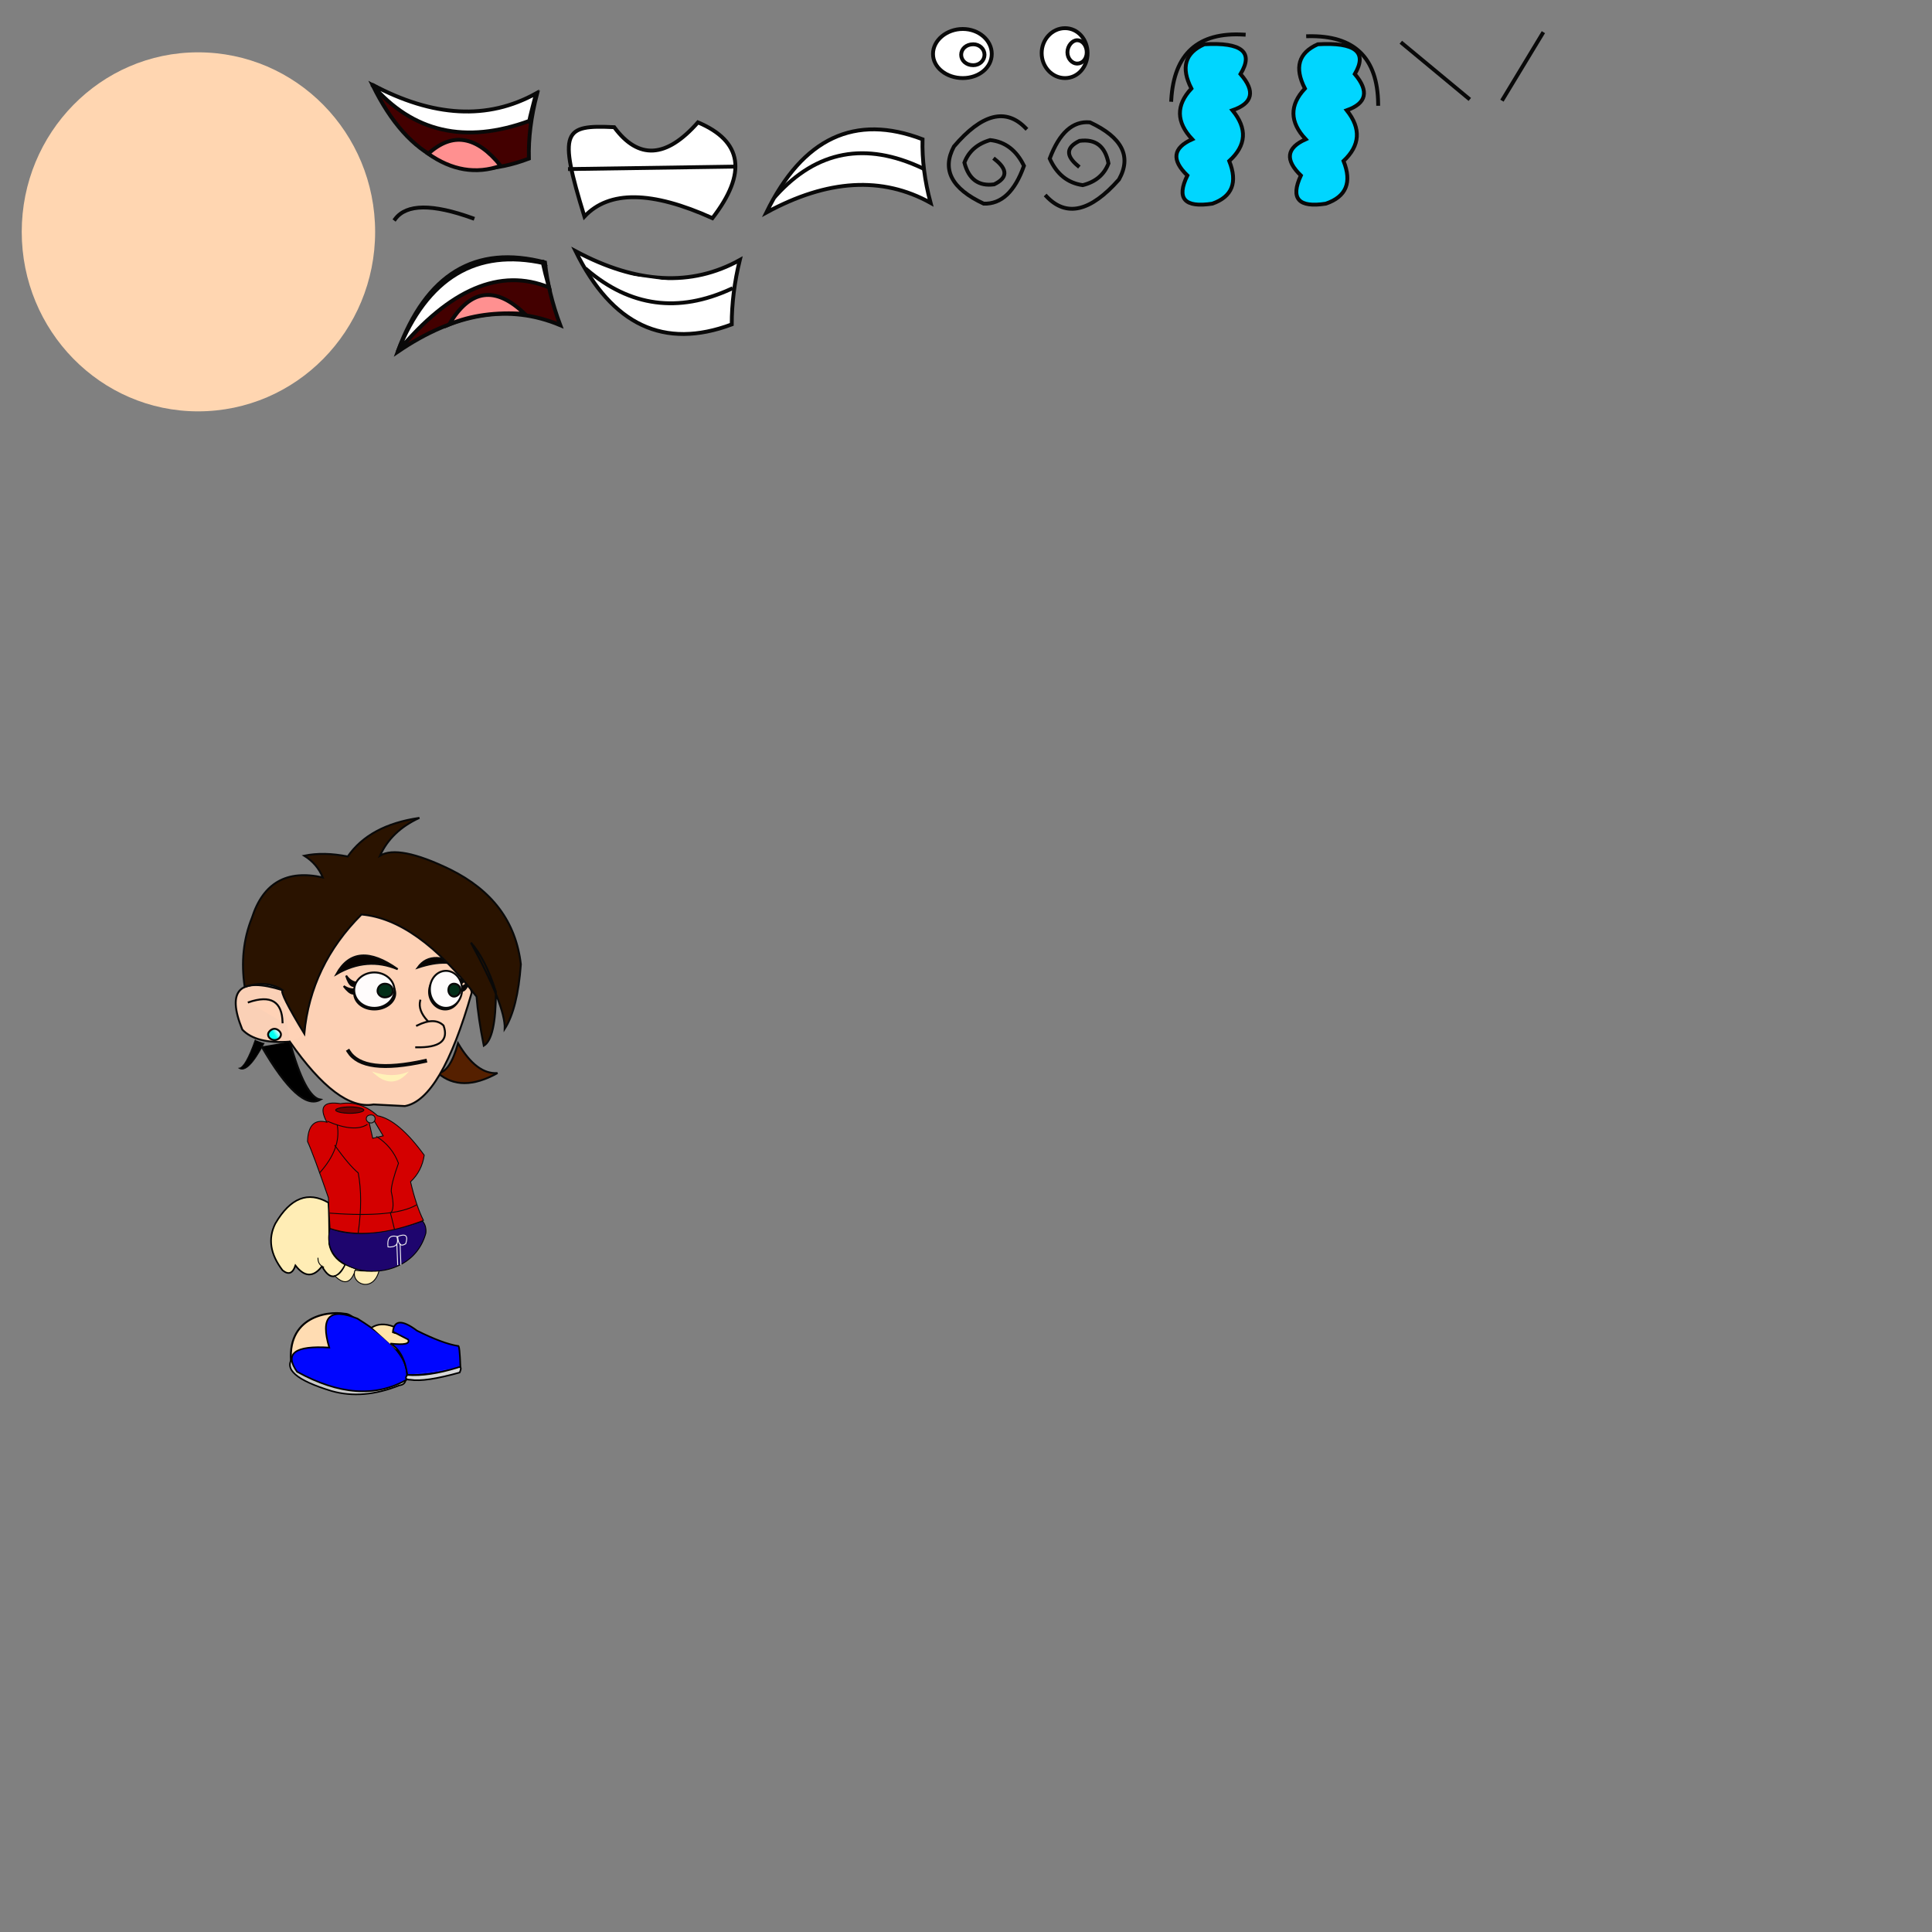<?xml version="1.0" encoding="utf-8"?>
<svg
	version="1.1"
	xmlns="http://www.w3.org/2000/svg"
	xmlns:xlink="http://www.w3.org/1999/xlink"
	x="0%" y="0%"
	width="100%" height="100%"
	viewBox="0 0 24.0 24.0"
	enable-background="new 0 0 24.0 24.0"
	xml:space="preserve">
<rect x="0" y="0" width="24.0" height="24.0" fill="#808080" stroke="none"/>
<defs>
	<linearGradient id="fillGrad137" x1="44.942%" y1="46.958%" x2="85.975%" y2="23.180%">
   		<stop offset="0.000%" style="stop-color:rgb(0,255,241);stop-opacity:1.000" />
		<stop offset="100.000%" style="stop-color:rgb(255,255,255);stop-opacity:1.000" />
	</linearGradient>

</defs>
	<path
		fill="#FFDCB2"
		stroke="#000000"
		fill-opacity="1.000"
		stroke-opacity="1.000"
		fill-rule="nonzero"
		stroke-width="0.024"
		stroke-linejoin="miter"
		stroke-linecap="square"
		d="M3.63,17.02C3.51,16.37,4.05,16.28,4.28,16.32Q4.45,16.32,4.69,16.85"/>
	<path
		fill="#C9C9C9"
		stroke="#000000"
		fill-opacity="1.000"
		stroke-opacity="1.000"
		fill-rule="nonzero"
		stroke-width="0.019"
		stroke-linejoin="miter"
		stroke-linecap="square"
		d="M4.96,16.92Q5.12,17.19,4.96,17.21Q4.51,17.39,4.12,17.28Q3.46,17.08,3.64,16.86"/>
	<path
		fill="#0006FF"
		stroke="#000000"
		fill-opacity="1.000"
		stroke-opacity="1.000"
		fill-rule="nonzero"
		stroke-width="0.02"
		stroke-linejoin="miter"
		stroke-linecap="square"
		d="M4.09,16.74Q3.92,16.17,4.44,16.38Q5.12,16.80,5.05,17.14Q4.47,17.47,3.69,17.04Q3.45,16.70,4.09,16.74z"/>
	<path
		fill="#FFE3A9"
		stroke="#000000"
		fill-opacity="1.000"
		stroke-opacity="1.000"
		fill-rule="nonzero"
		stroke-width="0.02"
		stroke-linejoin="miter"
		stroke-linecap="square"
		d="M4.93,16.77Q5.05,16.84,5.13,16.68Q5.01,16.46,4.89,16.48Q4.73,16.42,4.62,16.49"/>
	<path
		fill="#0006FF"
		stroke="#000000"
		fill-opacity="1.000"
		stroke-opacity="1.000"
		fill-rule="nonzero"
		stroke-width="0.02"
		stroke-linejoin="miter"
		stroke-linecap="square"
		d="M5.06,17.08Q5.02,16.79,4.85,16.69Q5.11,16.72,5.07,16.64C4.72,16.46,5.00,16.60,4.88,16.55Q4.90,16.32,5.18,16.53Q5.50,16.69,5.69,16.72Q5.71,16.70,5.72,16.99"/>
	<path
		fill="#0006FF"
		stroke="#000000"
		fill-opacity="1.000"
		stroke-opacity="1.000"
		fill-rule="nonzero"
		stroke-width="0.02"
		stroke-linejoin="miter"
		stroke-linecap="square"
		d="M5.06,17.08Q5.35,17.09,5.72,16.99"/>
	<path
		fill="#D8D8D8"
		stroke="#000000"
		fill-opacity="1.000"
		stroke-opacity="1.000"
		fill-rule="nonzero"
		stroke-width="0.02"
		stroke-linejoin="miter"
		stroke-linecap="square"
		d="M5.06,17.08Q5.32,17.10,5.68,16.99Q5.75,16.96,5.71,17.05Q5.28,17.17,5.10,17.14Q5.01,17.14,5.06,17.08"/>
	<path
		fill="#FFEDB5"
		stroke="#000000"
		fill-opacity="1.000"
		stroke-opacity="1.000"
		fill-rule="nonzero"
		stroke-width="0.02"
		stroke-linejoin="miter"
		stroke-linecap="square"
		d="M4.00,15.73Q3.84,15.94,3.67,15.72Q3.62,15.87,3.51,15.78Q3.28,15.48,3.42,15.20Q3.70,14.72,4.08,14.94Q4.09,15.08,4.09,15.45Q4.12,15.62,4.29,15.71Q4.14,15.99,4.00,15.73z"/>
	<path
		fill="#FFEDB5"
		stroke="#000000"
		fill-opacity="1.000"
		stroke-opacity="1.000"
		fill-rule="nonzero"
		stroke-width="0.011"
		stroke-linejoin="miter"
		stroke-linecap="square"
		d="M4.02,15.74Q3.95,15.71,3.95,15.63"/>
	<path
		fill="#FFEDB5"
		stroke="#000000"
		fill-opacity="1.000"
		stroke-opacity="1.000"
		fill-rule="nonzero"
		stroke-width="0.011"
		stroke-linejoin="miter"
		stroke-linecap="square"
		d="M4.16,15.85Q4.23,15.84,4.29,15.71Q4.38,15.75,4.42,15.76Q4.34,16.03,4.16,15.85z"/>
	<path
		fill="#FFEDB5"
		stroke="#000000"
		fill-opacity="1.000"
		stroke-opacity="1.000"
		fill-rule="nonzero"
		stroke-width="0.011"
		stroke-linejoin="miter"
		stroke-linecap="square"
		d="M4.71,15.78C4.64,16.07,4.35,15.95,4.41,15.78Q4.55,15.80,4.71,15.78z"/>
	<path
		fill="#1A006D"
		stroke="#000000"
		fill-opacity="0.961"
		stroke-opacity="1.000"
		fill-rule="nonzero"
		stroke-width="0.011"
		stroke-linejoin="miter"
		stroke-linecap="square"
		d="M5.25,15.17Q5.30,15.23,5.29,15.32C5.09,16.04,3.93,15.87,4.10,15.26Q4.50,15.42,5.25,15.17z"/>
	<path
		fill="#1A006D"
		stroke="#F3F3F3"
		fill-opacity="0.000"
		stroke-opacity="1.000"
		fill-rule="nonzero"
		stroke-width="0.011"
		stroke-linejoin="miter"
		stroke-linecap="square"
		d="M4.82,15.49Q4.80,15.33,4.93,15.36Q4.97,15.50,4.82,15.49z"/>
	<path
		fill="#1A006D"
		stroke="#F3F3F3"
		fill-opacity="0.000"
		stroke-opacity="1.000"
		fill-rule="nonzero"
		stroke-width="0.011"
		stroke-linejoin="miter"
		stroke-linecap="square"
		d="M4.94,15.36Q4.95,15.51,5.04,15.45Q5.09,15.30,4.94,15.36z"/>
	<path
		fill="#1A006D"
		stroke="#F3F3F3"
		fill-opacity="0.000"
		stroke-opacity="1.000"
		fill-rule="nonzero"
		stroke-width="0.011"
		stroke-linejoin="miter"
		stroke-linecap="square"
		d="M4.94,15.71L4.93,15.46"/>
	<path
		fill="#1A006D"
		stroke="#F3F3F3"
		fill-opacity="0.000"
		stroke-opacity="1.000"
		fill-rule="nonzero"
		stroke-width="0.011"
		stroke-linejoin="miter"
		stroke-linecap="square"
		d="M4.98,15.71L4.97,15.45"/>
	<path
		fill="#D40000"
		stroke="#090909"
		fill-opacity="1.000"
		stroke-opacity="1.000"
		fill-rule="nonzero"
		stroke-width="0.011"
		stroke-linejoin="miter"
		stroke-linecap="square"
		d="M4.06,13.94Q3.91,13.66,4.23,13.71Q4.48,13.67,4.69,13.86Q4.95,13.91,5.27,14.35Q5.24,14.55,5.10,14.68Q5.17,14.98,5.26,15.16Q4.59,15.42,4.10,15.26Q4.08,14.94,4.08,14.88Q3.89,14.33,3.82,14.18Q3.83,13.88,4.06,13.94z"/>
	<path
		fill="#7A7A7A"
		stroke="#090909"
		fill-opacity="1.000"
		stroke-opacity="1.000"
		fill-rule="nonzero"
		stroke-width="0.011"
		stroke-linejoin="miter"
		stroke-linecap="square"
		d="M4.64,13.91L4.76,14.11L4.63,14.14L4.58,13.92"/>
	<path
		fill="#7A7A7A"
		stroke="#090909"
		fill-opacity="1.000"
		stroke-opacity="1.000"
		fill-rule="nonzero"
		stroke-width="0.011"
		stroke-linejoin="miter"
		stroke-linecap="square"
		d="M4.61,13.85C4.64,13.85,4.66,13.87,4.66,13.90C4.66,13.92,4.64,13.95,4.61,13.95C4.57,13.95,4.55,13.92,4.55,13.90C4.55,13.87,4.57,13.85,4.61,13.85z"/>
	<path
		fill="#6D0000"
		stroke="#090909"
		fill-opacity="1.000"
		stroke-opacity="1.000"
		fill-rule="nonzero"
		stroke-width="0.011"
		stroke-linejoin="miter"
		stroke-linecap="square"
		d="M4.35,13.75C4.44,13.75,4.52,13.77,4.52,13.79C4.52,13.81,4.44,13.83,4.35,13.83C4.25,13.83,4.17,13.81,4.17,13.79C4.17,13.77,4.25,13.75,4.35,13.75z"/>
	<path
		fill="#000000"
		stroke="#090909"
		fill-opacity="0.000"
		stroke-opacity="1.000"
		fill-rule="nonzero"
		stroke-width="0.011"
		stroke-linejoin="miter"
		stroke-linecap="square"
		d="M4.07,13.93Q4.40,14.07,4.56,13.97"/>
	<path
		fill="#000000"
		stroke="#090909"
		fill-opacity="0.000"
		stroke-opacity="1.000"
		fill-rule="nonzero"
		stroke-width="0.011"
		stroke-linejoin="miter"
		stroke-linecap="square"
		d="M3.97,14.57Q4.24,14.27,4.19,13.98"/>
	<path
		fill="#000000"
		stroke="#090909"
		fill-opacity="0.000"
		stroke-opacity="1.000"
		fill-rule="nonzero"
		stroke-width="0.011"
		stroke-linejoin="miter"
		stroke-linecap="square"
		d="M4.10,15.07Q4.89,15.13,5.17,14.97"/>
	<path
		fill="#000000"
		stroke="#090909"
		fill-opacity="0.000"
		stroke-opacity="1.000"
		fill-rule="nonzero"
		stroke-width="0.011"
		stroke-linejoin="miter"
		stroke-linecap="square"
		d="M4.45,15.31Q4.51,14.89,4.45,14.57Q4.34,14.48,4.16,14.23"/>
	<path
		fill="#000000"
		stroke="#090909"
		fill-opacity="0.000"
		stroke-opacity="1.000"
		fill-rule="nonzero"
		stroke-width="0.011"
		stroke-linejoin="miter"
		stroke-linecap="square"
		d="M4.68,14.12Q4.87,14.24,4.95,14.45Q4.86,14.70,4.86,14.80Q4.91,15.02,4.85,15.07Q4.86,15.10,4.90,15.27"/>
	<path
		fill="#000000"
		stroke="#090909"
		fill-opacity="1.000"
		stroke-opacity="1.000"
		fill-rule="nonzero"
		stroke-width="0.011"
		stroke-linejoin="miter"
		stroke-linecap="square"
		d="M3.17,12.92Q3.05,13.26,2.97,13.27Q3.08,13.34,3.28,12.96"/>
	<path
		fill="#000000"
		stroke="#090909"
		fill-opacity="1.000"
		stroke-opacity="1.000"
		fill-rule="nonzero"
		stroke-width="0.024"
		stroke-linejoin="miter"
		stroke-linecap="square"
		d="M3.60,12.94Q3.79,13.63,3.98,13.66Q3.72,13.81,3.25,13.00"/>
	<path
		fill="#552000"
		stroke="#090909"
		fill-opacity="1.000"
		stroke-opacity="1.000"
		fill-rule="nonzero"
		stroke-width="0.024"
		stroke-linejoin="miter"
		stroke-linecap="square"
		d="M6.18,13.33Q5.73,13.58,5.44,13.33Q5.59,13.32,5.69,12.96Q5.92,13.35,6.18,13.33z"/>
	<path
		fill="#FFD3B8"
		stroke="#090909"
		fill-opacity="0.957"
		stroke-opacity="1.000"
		fill-rule="nonzero"
		stroke-width="0.024"
		stroke-linejoin="miter"
		stroke-linecap="square"
		d="M3.60,12.94Q3.18,12.97,3.01,12.79Q2.71,12.05,3.51,12.30Q3.76,12.94,3.84,12.83"/>
	<path
		fill="#FFD2B6"
		stroke="#090909"
		fill-opacity="0.984"
		stroke-opacity="1.000"
		fill-rule="nonzero"
		stroke-width="0.024"
		stroke-linejoin="miter"
		stroke-linecap="square"
		d="M3.51,12.32Q3.91,11.42,4.53,11.05Q5.54,10.81,5.86,12.33Q5.48,13.66,5.03,13.74L4.64,13.72Q4.20,13.80,3.60,12.94"/>
	<path
		fill="#FFD2B6"
		stroke="#090909"
		fill-opacity="1.000"
		stroke-opacity="1.000"
		fill-rule="nonzero"
		stroke-width="0.024"
		stroke-linejoin="miter"
		stroke-linecap="square"
		d="M3.09,12.45Q3.50,12.31,3.51,12.70"/>
	<path
		transform = "rotate(-0.00 3.41 12.85)"
		fill="url(#fillGrad137)"
		stroke="#090909"
		fill-opacity="1.0"
		stroke-opacity="1.000"
		fill-rule="nonzero"
		stroke-width="0.024"
		stroke-linejoin="miter"
		stroke-linecap="square"
		d="M3.41,12.78C3.45,12.78,3.49,12.82,3.49,12.85C3.49,12.89,3.45,12.92,3.41,12.92C3.37,12.92,3.33,12.89,3.33,12.85C3.33,12.82,3.37,12.78,3.41,12.78z"/>
	<path
		fill="#090300"
		stroke="#090909"
		fill-opacity="1.000"
		stroke-opacity="1.000"
		fill-rule="nonzero"
		stroke-width="0.024"
		stroke-linejoin="miter"
		stroke-linecap="square"
		d="M4.94,12.04Q4.42,11.67,4.18,12.10Q4.56,11.88,4.94,12.04z"/>
	<path
		fill="#090300"
		stroke="#090909"
		fill-opacity="1.000"
		stroke-opacity="1.000"
		fill-rule="nonzero"
		stroke-width="0.024"
		stroke-linejoin="miter"
		stroke-linecap="square"
		d="M5.79,12.04Q5.37,11.77,5.19,12.02Q5.58,11.89,5.79,12.04z"/>
	<path
		fill="#090300"
		stroke="#090909"
		fill-opacity="1.000"
		stroke-opacity="1.000"
		fill-rule="nonzero"
		stroke-width="0.024"
		stroke-linejoin="miter"
		stroke-linecap="square"
		d="M4.46,12.21Q4.36,12.21,4.30,12.12Q4.36,12.32,4.46,12.21z"/>
	<path
		fill="#090300"
		stroke="#090909"
		fill-opacity="1.000"
		stroke-opacity="1.000"
		fill-rule="nonzero"
		stroke-width="0.024"
		stroke-linejoin="miter"
		stroke-linecap="square"
		d="M4.45,12.28Q4.36,12.31,4.27,12.25Q4.40,12.42,4.45,12.28z"/>
	<path
		fill="#000000"
		stroke="#090909"
		fill-opacity="1.000"
		stroke-opacity="1.000"
		fill-rule="nonzero"
		stroke-width="0.024"
		stroke-linejoin="miter"
		stroke-linecap="square"
		d="M4.65,12.14C4.79,12.14,4.91,12.23,4.91,12.34C4.91,12.45,4.79,12.54,4.65,12.54C4.51,12.54,4.40,12.45,4.40,12.34C4.40,12.23,4.51,12.14,4.65,12.14z"/>
	<path
		fill="#FFFCFC"
		stroke="#090909"
		fill-opacity="1.000"
		stroke-opacity="1.000"
		fill-rule="nonzero"
		stroke-width="0.024"
		stroke-linejoin="miter"
		stroke-linecap="square"
		d="M4.65,12.08C4.79,12.08,4.90,12.18,4.90,12.30C4.90,12.42,4.79,12.52,4.65,12.52C4.51,12.52,4.40,12.42,4.40,12.30C4.40,12.18,4.51,12.08,4.65,12.08z"/>
	<path
		fill="#002D17"
		stroke="#090909"
		fill-opacity="0.992"
		stroke-opacity="1.000"
		fill-rule="nonzero"
		stroke-width="0.024"
		stroke-linejoin="miter"
		stroke-linecap="square"
		d="M4.78,12.22C4.84,12.22,4.88,12.26,4.88,12.31C4.88,12.35,4.84,12.39,4.78,12.39C4.73,12.39,4.69,12.35,4.69,12.31C4.69,12.26,4.73,12.22,4.78,12.22z"/>
	<path
		fill="#000000"
		stroke="#090909"
		fill-opacity="1.000"
		stroke-opacity="1.000"
		fill-rule="nonzero"
		stroke-width="0.024"
		stroke-linejoin="miter"
		stroke-linecap="square"
		d="M5.53,12.11C5.64,12.11,5.72,12.20,5.72,12.32C5.72,12.44,5.64,12.54,5.53,12.54C5.42,12.54,5.33,12.44,5.33,12.32C5.33,12.20,5.42,12.11,5.53,12.11z"/>
	<path
		fill="#090300"
		stroke="#090909"
		fill-opacity="1.000"
		stroke-opacity="1.000"
		fill-rule="nonzero"
		stroke-width="0.024"
		stroke-linejoin="miter"
		stroke-linecap="square"
		d="M5.64,12.18Q5.74,12.18,5.80,12.10Q5.74,12.29,5.64,12.18z"/>
	<path
		fill="#090300"
		stroke="#090909"
		fill-opacity="1.000"
		stroke-opacity="1.000"
		fill-rule="nonzero"
		stroke-width="0.024"
		stroke-linejoin="miter"
		stroke-linecap="square"
		d="M5.67,12.27Q5.77,12.27,5.83,12.18Q5.77,12.38,5.67,12.27z"/>
	<path
		fill="#FFFCFC"
		stroke="#090909"
		fill-opacity="1.000"
		stroke-opacity="1.000"
		fill-rule="nonzero"
		stroke-width="0.024"
		stroke-linejoin="miter"
		stroke-linecap="square"
		d="M5.54,12.06C5.65,12.06,5.74,12.16,5.74,12.29C5.74,12.42,5.65,12.52,5.54,12.52C5.43,12.52,5.34,12.42,5.34,12.29C5.34,12.16,5.43,12.06,5.54,12.06z"/>
	<path
		fill="#002D17"
		stroke="#090909"
		fill-opacity="0.992"
		stroke-opacity="1.000"
		fill-rule="nonzero"
		stroke-width="0.024"
		stroke-linejoin="miter"
		stroke-linecap="square"
		d="M5.64,12.22C5.68,12.22,5.72,12.25,5.72,12.30C5.72,12.34,5.68,12.38,5.64,12.38C5.60,12.38,5.57,12.34,5.57,12.30C5.57,12.25,5.60,12.22,5.64,12.22z"/>
	<path
		fill="#002D17"
		stroke="#090909"
		fill-opacity="0.000"
		stroke-opacity="1.000"
		fill-rule="nonzero"
		stroke-width="0.024"
		stroke-linejoin="miter"
		stroke-linecap="square"
		d="M5.31,12.68Q5.19,12.55,5.22,12.43"/>
	<path
		fill="#002D17"
		stroke="#090909"
		fill-opacity="0.000"
		stroke-opacity="1.000"
		fill-rule="nonzero"
		stroke-width="0.024"
		stroke-linejoin="miter"
		stroke-linecap="square"
		d="M5.17,13.01Q5.61,13.02,5.51,12.74Q5.40,12.63,5.18,12.74"/>
	<path
		fill="#2A1300"
		stroke="#090909"
		fill-opacity="1.000"
		stroke-opacity="1.000"
		fill-rule="nonzero"
		stroke-width="0.024"
		stroke-linejoin="miter"
		stroke-linecap="square"
		d="M3.04,12.26Q3.32,12.17,3.51,12.30Q3.47,12.33,3.78,12.84Q3.86,11.99,4.49,11.36Q5.18,11.42,5.92,12.38Q5.94,12.64,6.01,12.99Q6.16,12.90,6.16,12.32Q6.03,11.91,5.85,11.71Q6.28,12.50,6.27,12.78Q6.43,12.53,6.47,11.98Q6.38,11.19,5.59,10.80Q4.95,10.49,4.72,10.63Q4.86,10.32,5.21,10.16Q4.59,10.25,4.32,10.64Q4.02,10.58,3.78,10.63Q3.94,10.73,4.01,10.90Q3.34,10.75,3.13,11.40Q2.97,11.80,3.04,12.26z"/>
	<path
		fill="#2A1300"
		stroke="#090909"
		fill-opacity="0.000"
		stroke-opacity="1.000"
		fill-rule="nonzero"
		stroke-width="0.048"
		stroke-linejoin="miter"
		stroke-linecap="square"
		d="M4.33,13.06Q4.51,13.35,5.28,13.18"/>
	<path
		fill="#FFF1B8"
		stroke="#090909"
		fill-opacity="1.000"
		stroke-opacity="1.000"
		fill-rule="nonzero"
		stroke-width="0.0"
		stroke-linejoin="miter"
		stroke-linecap="square"
		d="M5.08,13.31Q4.87,13.56,4.62,13.31Q4.88,13.40,5.08,13.31z"/>
	<path
		fill="#FFD6B1"
		stroke="#090909"
		fill-opacity="1.000"
		stroke-opacity="1.000"
		fill-rule="nonzero"
		stroke-width="0.0"
		stroke-linejoin="miter"
		stroke-linecap="square"
		d="M2.46,0.65C3.68,0.65,4.66,1.65,4.66,2.88C4.66,4.11,3.68,5.11,2.46,5.11C1.25,5.11,0.27,4.11,0.27,2.88C0.27,1.65,1.25,0.65,2.46,0.65z"/>
	<path
		fill="#2A1300"
		stroke="#090909"
		fill-opacity="0.000"
		stroke-opacity="1.000"
		fill-rule="nonzero"
		stroke-width="0.048"
		stroke-linejoin="miter"
		stroke-linecap="square"
		d="M4.91,2.72Q5.12,2.44,5.87,2.71"/>
	<path
		fill="#430000"
		stroke="#090909"
		fill-opacity="1.000"
		stroke-opacity="1.000"
		fill-rule="nonzero"
		stroke-width="0.048"
		stroke-linejoin="miter"
		stroke-linecap="square"
		d="M6.57,1.97Q5.31,2.45,4.63,1.06Q5.77,1.68,6.67,1.17Q6.56,1.59,6.57,1.97z"/>
	<path
		fill="#FFFFFF"
		stroke="#090909"
		fill-opacity="1.000"
		stroke-opacity="1.000"
		fill-rule="nonzero"
		stroke-width="0.048"
		stroke-linejoin="miter"
		stroke-linecap="square"
		d="M6.58,1.50Q5.38,1.94,4.62,1.05Q5.76,1.66,6.66,1.16Q6.55,1.58,6.58,1.50z"/>
	<path
		fill="#FF9090"
		stroke="#090909"
		fill-opacity="1.000"
		stroke-opacity="1.000"
		fill-rule="nonzero"
		stroke-width="0.048"
		stroke-linejoin="miter"
		stroke-linecap="square"
		d="M5.32,1.91Q5.76,2.22,6.22,2.06Q5.77,1.50,5.32,1.91z"/>
	<path
		fill="#430000"
		stroke="#090909"
		fill-opacity="1.000"
		stroke-opacity="1.000"
		fill-rule="nonzero"
		stroke-width="0.048"
		stroke-linejoin="miter"
		stroke-linecap="square"
		d="M6.77,3.26Q5.47,2.92,4.94,4.37Q6.01,3.64,6.96,4.04Q6.81,3.64,6.77,3.26z"/>
	<path
		fill="#FFFFFF"
		stroke="#090909"
		fill-opacity="1.000"
		stroke-opacity="1.000"
		fill-rule="nonzero"
		stroke-width="0.048"
		stroke-linejoin="miter"
		stroke-linecap="square"
		d="M6.76,3.27Q5.49,2.99,4.94,4.37Q5.91,3.20,6.82,3.57Q6.71,3.17,6.76,3.27z"/>
	<path
		fill="#FF9090"
		stroke="#090909"
		fill-opacity="1.000"
		stroke-opacity="1.000"
		fill-rule="nonzero"
		stroke-width="0.048"
		stroke-linejoin="miter"
		stroke-linecap="square"
		d="M5.58,4.03Q5.98,3.86,6.52,3.90Q5.97,3.37,5.58,4.03z"/>
	<path
		fill="#FFFFFF"
		stroke="#090909"
		fill-opacity="1.000"
		stroke-opacity="1.000"
		fill-rule="nonzero"
		stroke-width="0.048"
		stroke-linejoin="miter"
		stroke-linecap="square"
		d="M8.85,2.71Q7.72,2.20,7.26,2.69C6.93,1.62,7.00,1.55,7.63,1.58Q8.08,2.19,8.67,1.52Q9.50,1.87,8.85,2.71z"/>
	<path
		fill="#FFFFFF"
		stroke="#090909"
		fill-opacity="1.000"
		stroke-opacity="1.000"
		fill-rule="nonzero"
		stroke-width="0.048"
		stroke-linejoin="miter"
		stroke-linecap="square"
		d="M7.08,2.10L9.10,2.07"/>
	<path
		fill="#FFFFFF"
		stroke="#090909"
		fill-opacity="1.000"
		stroke-opacity="1.000"
		fill-rule="nonzero"
		stroke-width="0.048"
		stroke-linejoin="miter"
		stroke-linecap="square"
		d="M9.09,4.03Q7.83,4.50,7.15,3.12Q8.29,3.73,9.19,3.23Q9.09,3.64,9.09,4.03z"/>
	<path
		fill="#FFFFFF"
		stroke="#090909"
		fill-opacity="1.000"
		stroke-opacity="1.000"
		fill-rule="nonzero"
		stroke-width="0.048"
		stroke-linejoin="miter"
		stroke-linecap="square"
		d="M7.29,3.35Q8.10,4.04,9.08,3.59"/>
	<path
		fill="#FFFFFF"
		stroke="#090909"
		fill-opacity="1.000"
		stroke-opacity="1.000"
		fill-rule="nonzero"
		stroke-width="0.048"
		stroke-linejoin="miter"
		stroke-linecap="square"
		d="M11.46,1.73Q10.20,1.25,9.52,2.64Q10.66,2.02,11.56,2.52Q11.45,2.11,11.46,1.73z"/>
	<path
		fill="#FFFFFF"
		stroke="#090909"
		fill-opacity="1.000"
		stroke-opacity="1.000"
		fill-rule="nonzero"
		stroke-width="0.048"
		stroke-linejoin="miter"
		stroke-linecap="square"
		d="M9.64,2.43Q10.40,1.59,11.46,2.09"/>
	<path
		fill="#FFFFFF"
		stroke="#090909"
		fill-opacity="1.000"
		stroke-opacity="1.000"
		fill-rule="nonzero"
		stroke-width="0.048"
		stroke-linejoin="miter"
		stroke-linecap="square"
		d="M11.96,0.36C12.16,0.36,12.32,0.50,12.32,0.67C12.32,0.84,12.16,0.97,11.96,0.97C11.76,0.97,11.59,0.84,11.59,0.67C11.59,0.50,11.76,0.36,11.96,0.36z"/>
	<path
		fill="#FFFFFF"
		stroke="#090909"
		fill-opacity="1.000"
		stroke-opacity="1.000"
		fill-rule="nonzero"
		stroke-width="0.048"
		stroke-linejoin="miter"
		stroke-linecap="square"
		d="M13.23,0.35C13.39,0.35,13.51,0.49,13.51,0.66C13.51,0.83,13.39,0.97,13.23,0.97C13.07,0.97,12.94,0.83,12.94,0.66C12.94,0.49,13.07,0.35,13.23,0.35z"/>
	<path
		fill="#FFFFFF"
		stroke="#090909"
		fill-opacity="1.000"
		stroke-opacity="1.000"
		fill-rule="nonzero"
		stroke-width="0.048"
		stroke-linejoin="miter"
		stroke-linecap="square"
		d="M13.38,0.50C13.45,0.50,13.50,0.57,13.50,0.65C13.50,0.73,13.45,0.79,13.38,0.79C13.32,0.79,13.26,0.73,13.26,0.65C13.26,0.57,13.32,0.50,13.38,0.50z"/>
	<path
		fill="#FFFFFF"
		stroke="#090909"
		fill-opacity="1.000"
		stroke-opacity="1.000"
		fill-rule="nonzero"
		stroke-width="0.048"
		stroke-linejoin="miter"
		stroke-linecap="square"
		d="M12.09,0.55C12.17,0.55,12.23,0.61,12.23,0.68C12.23,0.75,12.17,0.81,12.09,0.81C12.00,0.81,11.94,0.75,11.94,0.68C11.94,0.61,12.00,0.55,12.09,0.55z"/>
	<path
		fill="#FFFFFF"
		stroke="#090909"
		fill-opacity="0.000"
		stroke-opacity="1.000"
		fill-rule="nonzero"
		stroke-width="0.048"
		stroke-linejoin="miter"
		stroke-linecap="square"
		d="M12.36,1.98Q12.60,2.17,12.35,2.29Q12.06,2.33,11.98,2.02Q12.06,1.81,12.30,1.74Q12.58,1.77,12.72,2.06Q12.55,2.54,12.22,2.53Q11.62,2.25,11.85,1.82Q12.37,1.21,12.74,1.59"/>
	<path
		fill="#FFFFFF"
		stroke="#090909"
		fill-opacity="0.000"
		stroke-opacity="1.000"
		fill-rule="nonzero"
		stroke-width="0.048"
		stroke-linejoin="miter"
		stroke-linecap="square"
		d="M13.39,2.06Q13.16,1.87,13.41,1.75Q13.71,1.71,13.77,2.03Q13.69,2.24,13.45,2.30Q13.17,2.26,13.04,1.97Q13.22,1.49,13.54,1.52Q14.14,1.80,13.90,2.23Q13.37,2.83,13.00,2.44"/>
	<path
		fill="#FFFFFF"
		stroke="#090909"
		fill-opacity="0.000"
		stroke-opacity="1.000"
		fill-rule="nonzero"
		stroke-width="0.048"
		stroke-linejoin="miter"
		stroke-linecap="square"
		d="M14.55,1.24Q14.60,0.38,15.45,0.43"/>
	<path
		fill="#00D6FF"
		stroke="#090909"
		fill-opacity="1.000"
		stroke-opacity="1.000"
		fill-rule="nonzero"
		stroke-width="0.048"
		stroke-linejoin="miter"
		stroke-linecap="square"
		d="M14.96,0.55Q15.66,0.51,15.41,0.92Q15.69,1.24,15.31,1.37Q15.59,1.71,15.27,2.00Q15.43,2.40,15.06,2.53Q14.54,2.61,14.75,2.18Q14.45,1.89,14.81,1.73Q14.51,1.41,14.80,1.10Q14.60,0.71,14.96,0.55z"/>
	<path
		fill="#FFFFFF"
		stroke="#090909"
		fill-opacity="0.000"
		stroke-opacity="1.000"
		fill-rule="nonzero"
		stroke-width="0.048"
		stroke-linejoin="miter"
		stroke-linecap="square"
		d="M16.25,0.45Q17.11,0.43,17.12,1.29"/>
	<path
		fill="#00D6FF"
		stroke="#090909"
		fill-opacity="1.000"
		stroke-opacity="1.000"
		fill-rule="nonzero"
		stroke-width="0.048"
		stroke-linejoin="miter"
		stroke-linecap="square"
		d="M16.37,0.55Q17.07,0.51,16.83,0.92Q17.10,1.24,16.73,1.37Q17.00,1.71,16.69,2.00Q16.85,2.40,16.47,2.53Q15.96,2.61,16.16,2.18Q15.86,1.89,16.22,1.73Q15.92,1.41,16.21,1.10Q16.01,0.71,16.37,0.55z"/>
	<path
		fill="#00D6FF"
		stroke="#090909"
		fill-opacity="1.000"
		stroke-opacity="1.000"
		fill-rule="nonzero"
		stroke-width="0.048"
		stroke-linejoin="miter"
		stroke-linecap="square"
		d="M17.42,0.54L18.24,1.22"/>
	<path
		fill="#00D6FF"
		stroke="#090909"
		fill-opacity="1.000"
		stroke-opacity="1.000"
		fill-rule="nonzero"
		stroke-width="0.048"
		stroke-linejoin="miter"
		stroke-linecap="square"
		d="M18.67,1.23L19.16,0.42"/>
</svg>